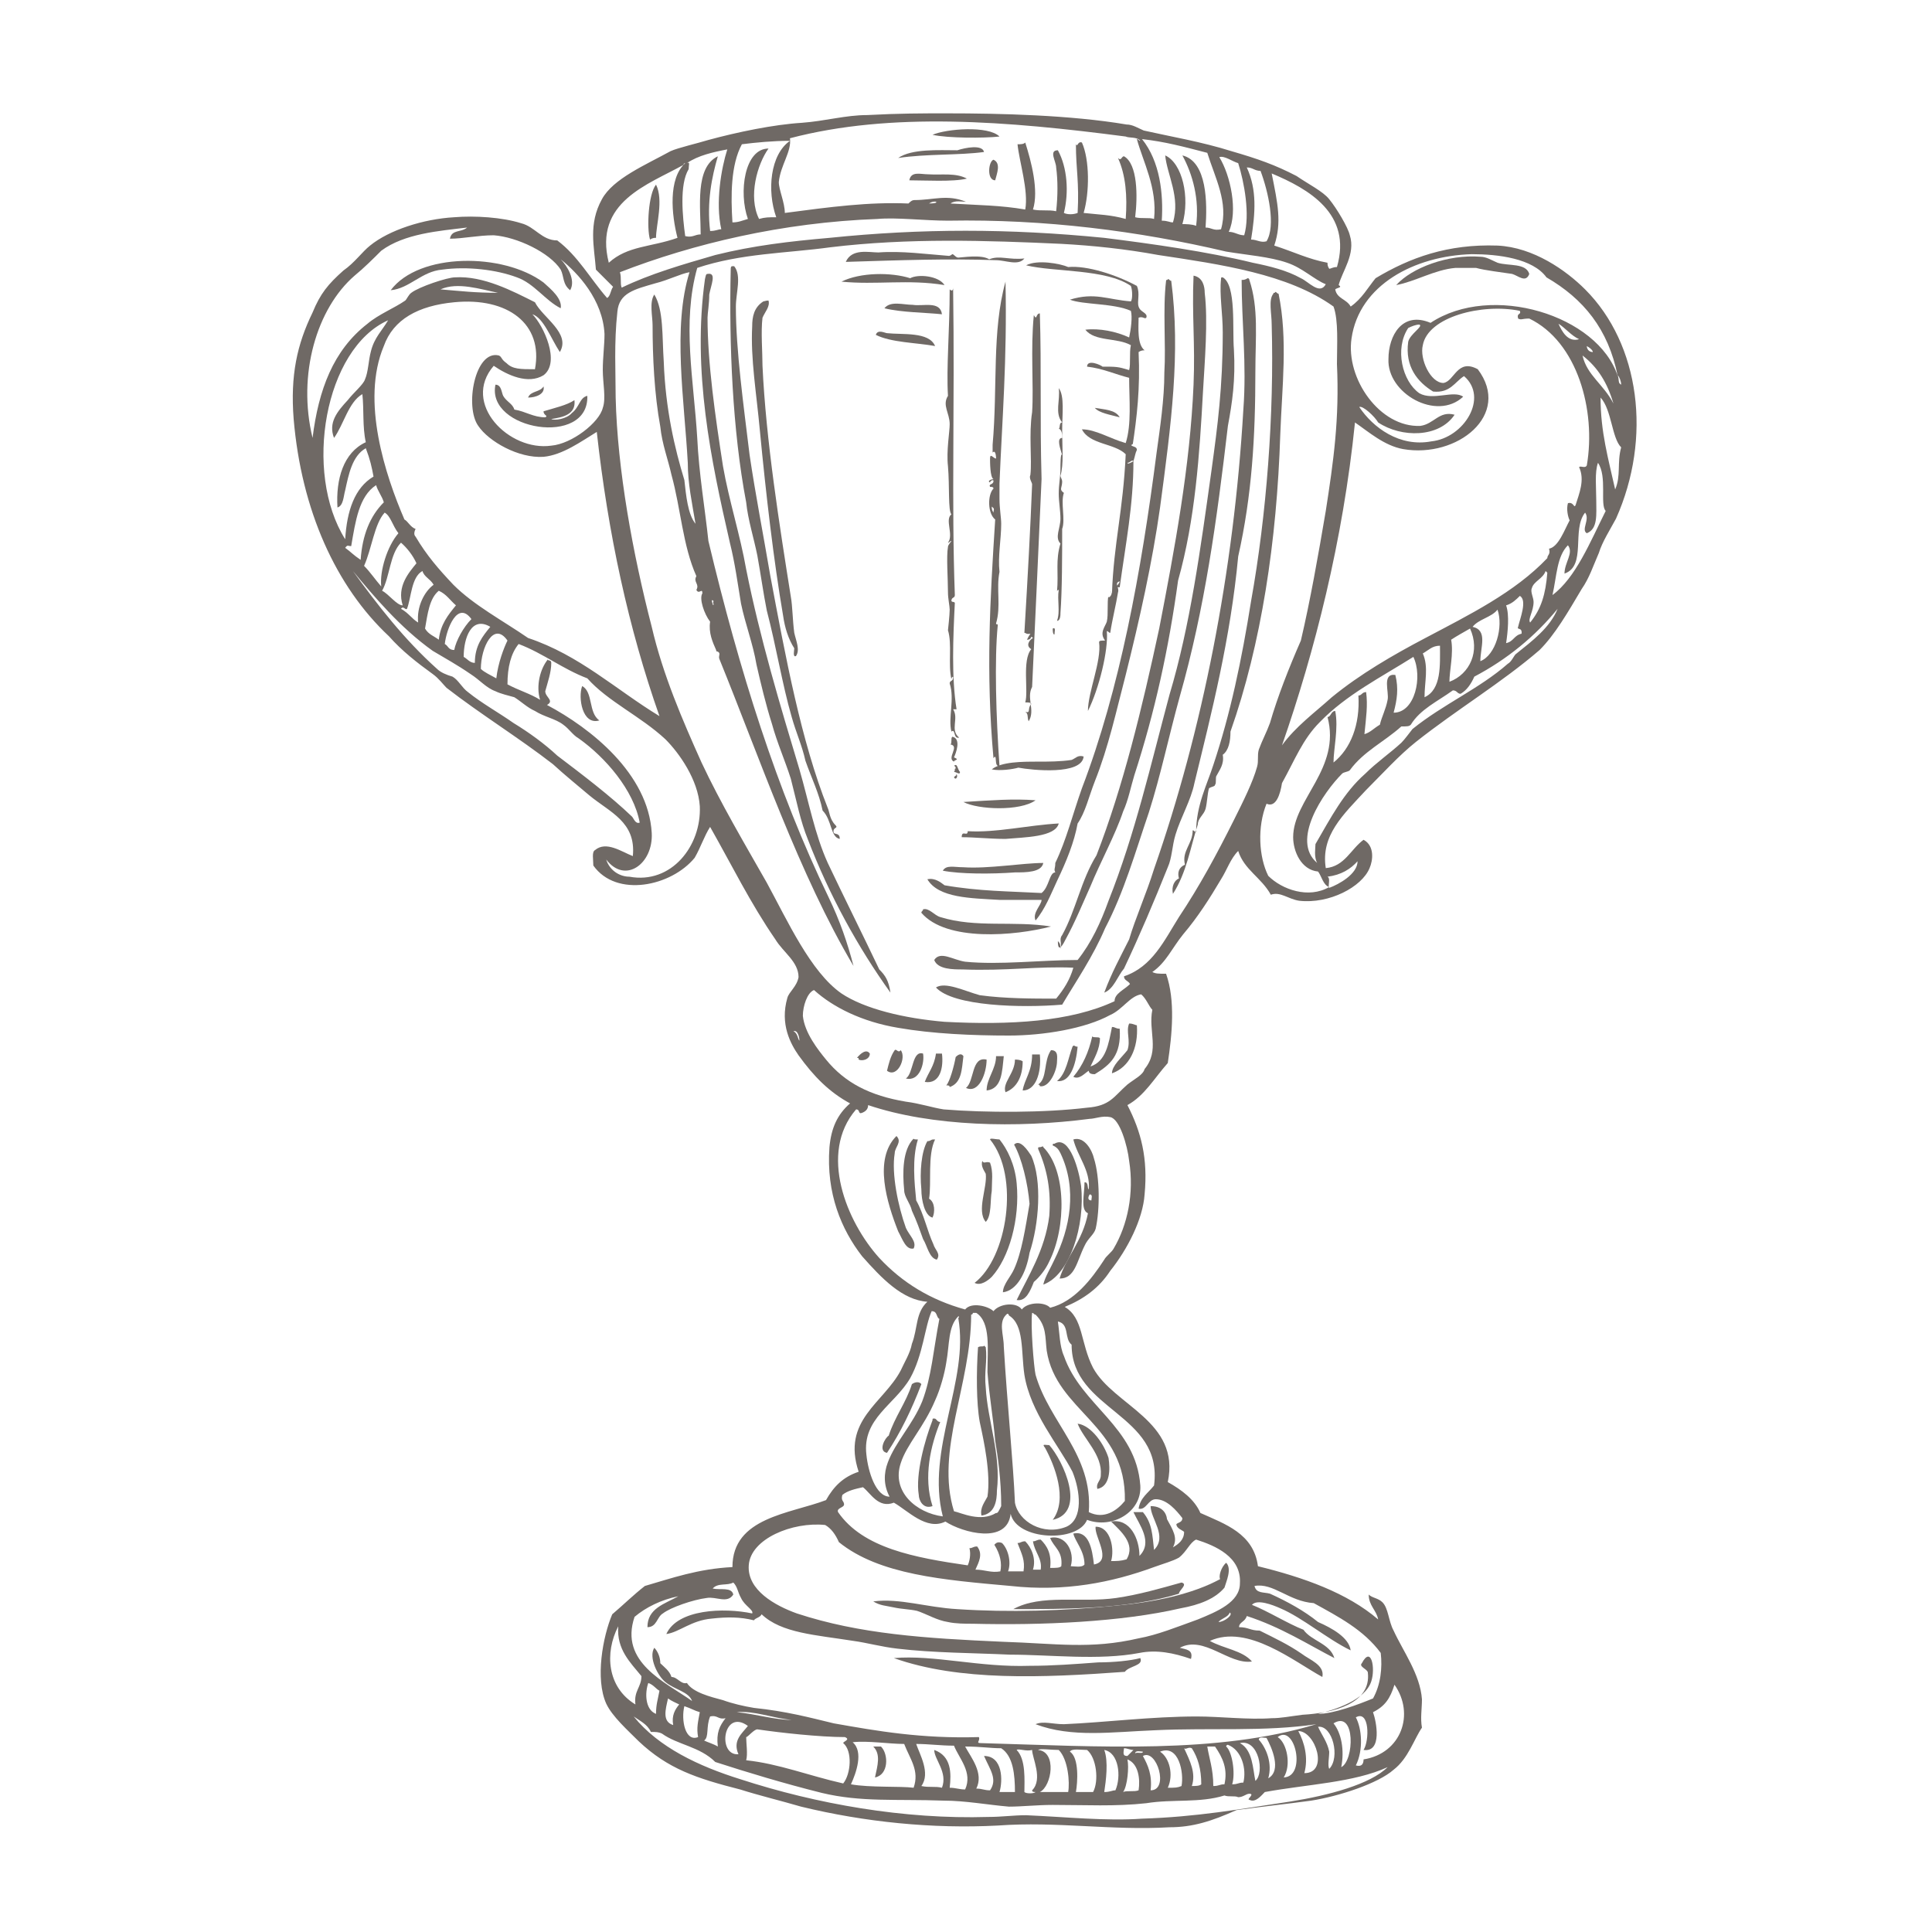 <?xml version="1.0" encoding="utf-8"?>
<!-- Generator: Adobe Illustrator 21.0.2, SVG Export Plug-In . SVG Version: 6.00 Build 0)  -->
<svg version="1.0" id="Livello_1" xmlns="http://www.w3.org/2000/svg" xmlns:xlink="http://www.w3.org/1999/xlink" x="0px" y="0px"
	 viewBox="0 0 225 225" style="enable-background:new 0 0 225 225;" xml:space="preserve">
<style type="text/css">
	.st0{fill:#6F6965;}
</style>
<g>
	<path class="st0" d="M116.4,15.9c-1.8,0.2-6,0.2-7.8-0.2C110.2,15,115.1,14.6,116.4,15.9z"/>
	<path class="st0" d="M114.6,17.7c-2.9,0.4-6.7,0.2-10,0.7c1.6-1.1,4.7-0.9,6.9-0.9C112.4,17.2,114.4,16.8,114.6,17.7z"/>
	<path class="st0" d="M115.7,18.6c0.9,0.4,0.4,1.6,0.2,2.4C114.9,21,115.1,18.8,115.7,18.6z"/>
	<path class="st0" d="M112.6,20.8c-1.6,0.4-4.9,0.2-6.7,0.2c0.2-1.1,1.3-0.7,2.2-0.7C109.7,20.4,111.3,20.1,112.6,20.8z"/>
	<path class="st0" d="M76.4,21.5c0.9,1.8,0,4.7,0,6.2c-0.2,0-0.4,0-0.7,0.2C75.3,26.6,75.5,22.6,76.4,21.5z"/>
	<path class="st0" d="M119.3,30.1c-0.7,0.9-2.2,0.2-3.3,0.2c-5.6-0.2-11.1,0-17.5,0.2c0.7-1.6,2.7-1.1,3.8-1.1
		c2.7-0.2,5.6,0.2,8.2,0.4c0.2,0,0.4-0.2,0.4-0.2c0.2,0,0.4,0.4,0.7,0.4c0.4,0,2.7-0.4,3.6,0.2C116.4,29.7,117.5,30.3,119.3,30.1z"
		/>
	<path class="st0" d="M178.1,31.9c-0.4,1.1-1.3,0.2-2,0c-1.3-0.2-3.1-0.4-4.2-0.7c-0.7,0-1.8,0-2.4,0c-2.4,0.2-4.7,1.6-6.9,2
		c1.8-2,6-3.6,9.8-3.3c0.7,0,1.3,0.4,2,0.7C175.7,31,177.7,30.6,178.1,31.9z"/>
	<path class="st0" d="M65.3,35.9c-1.8-0.9-3.1-2.9-5.1-3.6c-2.4-0.9-5.8-1.3-8.7-0.9c-2.4,0.2-3.8,2.2-6,2.4
		c3.3-4.4,13.1-4.4,17.8-0.9C64.2,33.7,65.5,34.8,65.3,35.9z"/>
	<path class="st0" d="M85.5,31c0.9,1.1,0.2,3.1,0.2,4.7c0,5.1,0.9,11.5,1.6,17.3c0.7,4.7,1.6,9.3,2.4,14c1.8,9.6,3.6,19.3,6.7,27.1
		c0.2,0.4,0.2,1.3,0.9,2c0.4,0.4-0.4,0.2-0.2,0.9c0.2,0.2,0.7,0,0.7,0.7c-1.1-0.2-0.9-2.2-2-3.3c-0.4-2-1.3-3.8-2-5.8
		c-0.4-1.8-1.1-3.3-1.6-5.1c-1.1-3.8-1.8-8.2-2.9-12.4c-0.4-2-0.7-4.2-1.1-6.4c-0.4-2-1.1-4.2-1.3-6.2c-1.6-8.4-2-18.4-1.8-27.1
		c0-0.2,0-0.4,0.2-0.4C85.3,31,85.3,31,85.5,31z"/>
	<path class="st0" d="M82.4,31.9c1.1-0.2,0.4,1.3,0.2,2.4c0,1.1-0.2,2.2-0.2,2.7c0,5.3,0.9,11.5,1.8,17.3c0.7,4,2,8,2.7,12
		c1.6,8,4,16,6.2,23.3c1.1,3.8,1.8,7.6,3.3,10.9c1.8,3.8,4,8.2,6,12.4c0.7,0.7,1.1,1.3,1.3,2.7c-3.8-5.3-7.1-11.3-9.6-17.8
		c-0.9-2.2-1.3-4.4-2-7.1c-0.7-2.2-1.6-4.2-2.2-6.4c-0.7-2.2-1.3-4.7-1.8-6.9c-0.4-2.4-1.3-4.7-1.8-7.1c-0.4-2.4-0.7-4.7-1.3-7.1
		c-2.2-9.6-4.4-20-2.9-30.7C82.2,32.1,82.2,31.9,82.4,31.9z"/>
	<path class="st0" d="M110,33.2c-4.2-0.7-8,0-12-0.4c2.2-1.1,5.8-1.1,8-0.4C106.9,31.9,109.3,32.1,110,33.2z"/>
	<path class="st0" d="M123.7,117c-4.7,0.4-12.7,0.2-14.7-2c1.1-0.7,3.3,0.4,5.1,0.9c2.9,0.4,6.2,0.4,8.9,0.4c0.9-1.1,1.6-2.2,2-3.6
		c-4-0.2-7.8,0.4-12.9,0.2c-1.1,0-2.9,0-3.3-1.1c0.7-1.1,2.2,0,3.6,0.2c4,0.4,8.9-0.2,13.1-0.2c1.6-2,2.7-4.4,3.6-6.9
		c3.1-7.8,4.9-15.8,7.1-24c2.4-8,3.6-16.9,4.9-26.2c0.7-5.1,1.3-9.6,1.3-16c0-2.2-0.4-4.4-0.2-6.2c0-0.2,0-0.2,0.2-0.2
		c1.6,0.9,1.1,6,1.3,8.4c0.2,3.6-0.2,6.2-0.7,8.9c-1.3,11.1-2.7,21.3-5.6,31.5c-1.3,4.7-2.2,9.1-3.6,13.5c-1.6,4.7-2.9,9.3-5.1,13.5
		C127.3,111.4,125.3,114.3,123.7,117z"/>
	<path class="st0" d="M120.6,107.2c-0.4-0.9,0.7-1.8,0.7-2.4c-1.6,0-3.3,0-4.9,0c-3.3-0.2-7.1-0.2-8.4-2.4c0.9-0.2,1.6,0.4,2,0.7
		c4,0.7,7.6,0.7,11.3,0.9c0.9-0.7,0.9-2.4,1.6-2.4c-0.2-0.4,0-0.4,0-1.1c1.3-2.7,2-5.6,3.1-8.7c4.4-11.5,6.9-25.1,8.7-39.1
		c0.4-2.9,0.9-6.2,0.9-9.3c0.2-3.3-0.2-7.3,0.2-10.7c0-0.2,0.2,0,0.2-0.2c0.2,0,0.2,0.2,0.4,0.2c1.1,8.4,0,16.7-1.3,26.4
		c-0.9,6.4-2.4,13.1-4,19.5c-1.1,4.2-2,8.4-3.6,12.4c-0.7,1.8-1.1,3.6-2,4.9c-0.4,2.2-1.3,4.4-2.4,6.7
		C122.4,104.1,121.7,105.9,120.6,107.2z"/>
	<path class="st0" d="M128.6,115.6c0.9-2.4,1.8-4,2.9-6.2c0.7-2.4,2-5.3,2.9-8.2c5.6-16,9.3-34.6,10.4-53.5
		c0.4-5.3-0.2-10.2-0.2-15.1c0.2,0,0.4,0,0.7-0.2c0.2,0,0.2,0.2,0.2,0.2c1.1,3.3,0.7,6.7,0.7,10.7c0,7.6-0.4,14.4-2,21.5
		c-0.9,9.6-3.1,18.2-5.1,26.4c-0.4,2-1.6,4-2.2,6c-0.4,1.3-0.4,2.7-0.9,3.8c-1.6,4-3.3,8-5.1,11.8
		C130.2,113.6,129.7,115.2,128.6,115.6z"/>
	<path class="st0" d="M89.5,35c0.2,0.7-0.4,1.3-0.7,2c-0.2,1.6,0,4,0,5.6c0.4,8.7,2,18.7,3.3,26.9c0.2,1.1,0.2,2.7,0.4,4.2
		c0.2,0.9,0.7,2,0.2,2.7c-0.4,0.2-0.2-0.7-0.2-0.9c-0.7-1.1-1.1-2.4-1.3-3.8c-1.1-6.4-2-14.2-2.7-21.5c-0.4-4.4-1.1-8.4-0.9-12.2
		c0-1.1,0.2-2.2,1.3-2.9C89.3,35,89.3,35,89.5,35z"/>
	<path class="st0" d="M109.7,36.6c-1.8-0.2-4.7-0.2-6.7-0.7c0.7-0.9,2.2-0.4,3.3-0.4C107.5,35.7,109.5,35,109.7,36.6z"/>
	<path class="st0" d="M108.9,40.3c-2.2-0.4-5.1-0.4-6.9-1.3c0.2-0.7,1.1-0.2,1.3-0.2C105.1,39,108.2,38.6,108.9,40.3z"/>
	<path class="st0" d="M64.2,48.8c0.4,0.2,1.8,0,2.4-0.7c0.9-0.7,0.9-1.8,1.8-2c0.2,6-11.8,4-10.7-1.3c0.7,0,0.7,0.9,0.9,1.3
		c0.4,0.7,1.1,0.9,1.3,1.6c1.3,0.2,2.2,0.9,3.6,0.9c0.4-0.2-0.2-0.2-0.2-0.7c1.3-0.4,2.7-0.7,3.6-1.3C67.1,48.3,65.5,48.6,64.2,48.8
		z"/>
	<path class="st0" d="M63.3,45c0.2,0.9-0.9,1.3-1.8,1.3C61.8,45.5,62.9,45.7,63.3,45z"/>
	<path class="st0" d="M123.3,45.2c0.7,0.9,0.4,3.1,0.4,4.9c0,2,0.2,4-0.2,5.3c0,0.2,0.2,0.4,0.2,0.7c0,0.7-0.4,0.9,0.2,1.3
		c-0.4,1.1,0.2,3.1-0.2,4.2c0,3.1,0,7.1-0.2,9.8c0,0.2,0,0.9-0.4,0.9c0.4-1.1,0-2.4,0.2-3.6c-0.2,0-0.2,0.2-0.2,0.2
		c0.2-2.2-0.2-3.6,0.4-5.6c-0.7-0.7,0-1.8,0-2.9c0-0.9-0.2-2-0.2-2.9c0-1.1,0.2-2,0.2-2.9c0-0.4,0-2,0.2-1.6c-0.2-0.7-0.7-2,0-2
		c0-0.4,0-0.9-0.4-1.1c0.2,0,0-0.7,0.4-0.7C122.8,48.1,123.5,46.6,123.3,45.2z"/>
	<path class="st0" d="M127.5,47.5c1.1,0.2,2.4,0.2,2.9,1.1C129.3,48.3,128,48.1,127.5,47.5z"/>
	<path class="st0" d="M122.6,73.2c0.4-0.2,0.2,0.4,0.2,0.7C122.6,73.9,122.6,73.4,122.6,73.2z"/>
	<path class="st0" d="M67.8,79.9c1.3,0.7,0.7,3.1,2,4C67.8,84.5,67.3,81.2,67.8,79.9z"/>
	<path class="st0" d="M126.2,88.1c-0.2,2.2-6,1.6-7.6,1.3c-0.7,0.2-2.2,0.4-3.1,0.2c1.1-0.9,3.6-0.9,5.3-0.9c1.3,0,2.7,0,4-0.2
		C125.3,88.3,125.5,87.9,126.2,88.1z"/>
	<path class="st0" d="M111.1,89.2c0.4-0.4,0.4,0.4,0.7,0.7c0,0.4-0.4,0-0.7,0c0.2-0.2,0-0.4,0.2-0.4
		C111.3,89.2,111.1,89.2,111.1,89.2z"/>
	<path class="st0" d="M111.3,90.1c0.4,0.2,0,0.9-0.2,0.4C111.3,90.3,111.5,90.3,111.3,90.1z"/>
	<path class="st0" d="M120.6,93.2c-1.8,1.3-6.7,1.1-8.4,0.2C115.5,93.2,118,93,120.6,93.2z"/>
	<path class="st0" d="M123.3,95.9c-0.4,1.6-4,1.6-6.2,1.8c-1.8,0-3.6-0.2-5.1-0.2c0-0.9,0.7,0,0.7-0.7C116,97,119.7,96.1,123.3,95.9
		z"/>
	<path class="st0" d="M121.5,100.5c-0.2,1.1-2,1.1-3.3,1.1c-2.7,0.2-6.4,0.2-8.4-0.2c0.4-0.7,1.3-0.4,2.4-0.4
		C115.1,101.2,119.1,100.5,121.5,100.5z"/>
	<path class="st0" d="M122.4,107.9c-4.2,1.1-12.2,1.8-15.1-1.6c0-0.2,0.2-0.2,0.2-0.4c0.7-0.2,1.3,0.7,2,0.9
		C113.7,108.1,118,107.2,122.4,107.9z"/>
	<path class="st0" d="M132.4,119.4c0.2,2.7-0.9,4.9-2.9,5.6c0-0.9,1.1-1.8,1.8-2.7c0.4-1.1-0.2-2.2,0.2-3.1
		C132,119.2,132.2,119.4,132.4,119.4z"/>
	<path class="st0" d="M129.5,119.6c0.4,0,0.4,0.2,0.9,0.2c0.2,3.1-1.1,4.2-2.9,5.3c-0.2,0-0.7,0-0.7-0.4c-0.4,0.2-1.1,1.1-1.8,0.7
		c1.1-1.3,1.8-2.9,2.2-4.7c0.2,0.2,0.7,0,0.9,0.2c0,1.3-0.7,2.4-1.1,3.3C128.8,123.6,129.1,121.6,129.5,119.6z"/>
	<path class="st0" d="M125.5,121.9c-0.2,2.2-0.9,4.2-2.4,4c1.1-0.9,1.3-2.7,1.8-4C125.1,121.6,125.1,121.9,125.5,121.9z"/>
	<path class="st0" d="M104.2,122.3c0.2-0.2,0.4,0.4,0.7,0c0.7,0.9-0.4,3.3-1.6,2.4C103.5,123.9,103.7,123,104.2,122.3z"/>
	<path class="st0" d="M101.3,122.7c0,0.7-0.9,0.9-1.3,0.7c0-0.2,0-0.2-0.2-0.2C100.2,122.7,100.9,122.1,101.3,122.7z"/>
	<path class="st0" d="M122.4,122.3c0.9,0,0.7,0.9,0.7,1.3c0,1.1-0.9,3.1-2,2.9c0-0.2-0.2-0.2-0.2-0.2
		C122,125.6,121.5,123.6,122.4,122.3z"/>
	<path class="st0" d="M107.5,122.7c0.2,1.1-0.4,3.3-2,2.9C106.4,125,106.2,122.3,107.5,122.7z"/>
	<path class="st0" d="M109.7,122.7c0.2,1.6-0.2,3.6-2,3.3c0.4-1.1,1.1-1.8,1.3-3.3C109.3,122.7,109.5,122.7,109.7,122.7z"/>
	<path class="st0" d="M112.2,123c-0.2,1.6-0.2,3.1-1.6,3.6c0-0.2-0.2-0.2-0.4-0.2c0.4-0.4,0.9-2.2,1.1-3.3
		C111.7,122.7,112,122.7,112.2,123z"/>
	<path class="st0" d="M119.1,127c0.2-1.3,1.1-2.2,1.1-4.2c0.2,0,0.7,0,0.9,0C121.3,125,120.6,127,119.1,127z"/>
	<path class="st0" d="M116,123c0.2,0,0.7,0,0.9,0c-0.2,1.8-0.2,3.8-2,4C114.9,125.6,116,124.5,116,123z"/>
	<path class="st0" d="M114.9,123.4c0,1.6-0.9,4-2.4,3.3C113.5,125.9,113.1,123,114.9,123.4z"/>
	<path class="st0" d="M119.1,123.6c0,1.8-0.7,3.1-2,3.6c-0.4-1.1,1.1-2.2,1.1-3.8C118.4,123.4,118.8,123.4,119.1,123.6z"/>
	<path class="st0" d="M104.4,132.3c0.7,0.7-0.2,1.3-0.2,2c-0.4,2.4,0.4,6.2,1.3,8.7c0.4,0.9,1.3,1.6,0.9,2.4c-0.9,0.2-1.3-1.1-1.8-2
		C103.3,140.1,101.7,135,104.4,132.3C104.2,132.3,104.4,132.3,104.4,132.3z"/>
	<path class="st0" d="M106.9,132.7c-0.7,2.2-0.4,5.1-0.2,7.1c0.9,1.6,1.3,3.6,2,5.1c0.2,0.7,0.9,1.1,0.4,1.8
		c-0.9-0.2-1.1-1.6-1.6-2.4c-0.4-1.1-0.7-2-1.3-3.3c-0.2-0.9-0.9-1.6-0.9-2.4c-0.2-2-0.2-4.7,1.1-6
		C106.4,132.7,106.6,132.7,106.9,132.7z"/>
	<path class="st0" d="M108.9,132.7c-0.9,1.8-0.4,5.1-0.7,6.9c0.7,0.4,0.7,1.6,0.4,2.2c-0.9-0.2-1.3-2-1.3-3.3c-0.2-2,0-4.4,0.7-5.6
		c0.4,0,0.4-0.2,0.7-0.2H108.9z"/>
	<path class="st0" d="M116.4,132.7c0.9,1.1,1.8,2.9,2,5.1c0.4,4.2-0.9,8.7-2.9,10.9c-0.4,0.4-1.3,1.1-2,0.7
		c3.8-2.9,5.3-12.4,1.8-16.7C115.3,132.5,116,132.7,116.4,132.7z"/>
	<path class="st0" d="M126.8,138.5c0.2-2.2-1.3-3.8-1.8-5.8c1.3-0.4,2.2,1.3,2.4,2.2c0.7,2.2,0.7,6,0.2,8.2c-0.2,0.7-0.9,1.1-1.3,2
		c-0.9,1.8-1.1,3.8-2.9,3.8c0.7-2.4,2.7-4.4,3.3-7.6c-0.9-0.4-0.4-2.2-0.4-3.6C126.8,137.6,126.6,138.5,126.8,138.5z M127.1,139.8
		c0-0.2,0.2-0.7-0.2-0.7C126.6,139.6,126.8,139.8,127.1,139.8z"/>
	<path class="st0" d="M121.5,149.6c0.2-0.9,0.9-2,1.3-2.9c1.8-3.6,2.7-8.2,0.7-12.4c-0.2-0.4-0.4-0.7-0.9-0.9c0-0.2,0-0.2,0.2-0.2
		c1.8-1.1,2.9,3.3,3.1,4.9C126.4,142.7,124.6,148.5,121.5,149.6z"/>
	<path class="st0" d="M116.8,150.5c0-0.9,0.9-1.8,1.3-2.7c0.9-2,1.3-4.7,1.8-7.6c-0.2-2.4-0.9-5.3-1.8-6.9c0.7-0.7,1.6,0.7,2,1.3
		c1.3,2.9,0.9,8-0.2,11.3C119.5,148.3,118.4,150.3,116.8,150.5z"/>
	<path class="st0" d="M118.4,151.4c1.3-2.7,3.3-5.8,3.8-9.8c0.2-2.9-0.2-5.3-1.3-7.8c0-0.2,0-0.2,0.2-0.2s0.4-0.2,0.4,0
		c2.7,2.7,2.7,9.3,0.7,13.3c-0.4,0.9-1.1,1.8-1.8,2.4C120,150.3,119.5,151.6,118.4,151.4z"/>
	<path class="st0" d="M114.4,135.2c0.2,0.4,0.4,0,0.9,0.2c0.4,1.1,0.2,2.2,0.2,3.3c-0.2,1.1,0,2.9-0.7,3.6c-1.1-1.3,0.2-4,0-5.6
		C114.6,136.3,114.2,135.8,114.4,135.2z"/>
	<path class="st0" d="M114.6,156.7C114.9,156.7,114.9,156.7,114.6,156.7c0.2,0.2,0.2,0.2,0.2,0.2c0.2,1.6-0.2,2.9,0,4.7
		c0.2,3.8,1.8,7.8,1.3,12c0,1.1-0.2,2.7-1.8,2.9c-0.2-0.9,0.4-1.6,0.7-2.2c0.4-2.7-0.4-6.4-0.9-8.7c-0.4-2.2-0.4-5.8-0.2-8.7
		C114.2,156.7,114.6,156.9,114.6,156.7z"/>
	<path class="st0" d="M107.3,161.2c-1.1,2.9-2.4,5.6-4,8c-1.1-0.2-0.2-1.8,0.2-2c0.7-2.2,2-3.8,2.7-6
		C106.6,160.9,107.1,160.9,107.3,161.2z"/>
	<path class="st0" d="M109.5,165.6c-1.1,2.7-2,6.4-0.9,9.8c-1.1,0.4-1.6-0.7-1.6-1.3c-0.4-2.4,0.7-6.4,1.6-8.7c0-0.2,0-0.2,0.2-0.2
		C109.1,165.2,109.1,165.6,109.5,165.6z"/>
	<path class="st0" d="M125.5,165.8c1.6,0.2,3.1,2.4,3.6,4c0.2,1.3,0.2,3.3-1.3,3.6c-0.2-0.7,0.4-0.9,0.4-1.6
		C128.4,169.4,126.2,167.6,125.5,165.8z"/>
	<path class="st0" d="M122.2,168.3c1.6,1.8,4.4,7.8,0.4,8.7c1.8-2.4,0.2-6.4-0.9-8.4C121.3,168.1,121.7,168.3,122.2,168.3z"/>
	<path class="st0" d="M142.8,182c0.7,0.7,0,2.2-0.2,2.9c-1.1,1.3-2.9,2-5.1,2.4c-6.9,1.6-16.2,2-24.2,1.8c-0.9,0-2,0-2.9-0.2
		c-1.3-0.2-2.4-0.9-3.6-1.3c-0.9-0.2-1.8-0.2-2.7-0.4s-1.6-0.2-2.4-0.7c3.1-0.4,6.2,0.7,9.8,0.9c6,0.4,12.4,0.2,18.4-0.4
		c4.4-0.4,8.9-1.3,12.2-3.1C141.9,183.6,142.2,182.5,142.8,182z"/>
	<path class="st0" d="M137.3,185.6c-5.8,1.8-13.3,1.8-19.3,1.8c3.3-1.8,7.8-0.7,12-1.3c2.7-0.4,5.1-1.1,7.6-1.8
		C138.4,184.5,137.3,185.2,137.3,185.6z"/>
	<path class="st0" d="M132.8,193.1c0.4,0.9-1.3,0.9-1.8,1.6c-9.6,0.7-19.3,1.1-26.9-1.6c4.7-0.4,10,1.1,15.8,0.9
		c2.7,0,5.3-0.2,8-0.4C129.7,193.6,131.7,193.4,132.8,193.1z"/>
	<path class="st0" d="M101.7,203.4c0.2,0,0.7,0,0.9,0c0.9,0.9,0.9,3.3-0.7,3.6C102.2,205.6,102.6,204.3,101.7,203.4z"/>
	<path class="st0" d="M123.5,110.5c0.2-0.7-0.2-1.1,0.2-1.6c1.6-2.9,2.2-6.4,4-9.3c3.1-8,5.3-17.1,7.3-26.4c1.8-9.3,3.6-18.9,4-28.4
		c0.2-4.9-0.2-8,0-12.7c1.1,0.2,1.3,1.3,1.3,2c0.4,3.3,0,8-0.2,11.5c-0.4,7.3-0.9,14.9-2.9,22c-1.1,8-2.7,15.3-5.1,22.7
		c-0.4,1.3-0.7,2.9-1.3,4.2c-0.9,2.7-2.7,6-3.8,8.7c-0.9,2-1.8,4.2-2.9,6.2c-0.2,0.4-0.9,1.8-0.9,0.2
		C123.5,109.9,123.5,110.1,123.5,110.5L123.5,110.5z"/>
	<path class="st0" d="M117.1,32.8c0.2,9.1-0.4,16.2-0.7,23.5c0,0.7,0,1.1,0,1.8c0,1.1,0.2,2.2,0.2,2.9c0,1.8-0.4,3.8-0.2,5.6
		c-0.4,2,0.2,4-0.4,6c0,0.2,0.2,0,0.2,0.2c-0.4,4-0.2,10.7,0.2,16.4c-0.7,0.2-0.2-1.6-0.7-0.9c-0.9-10-0.4-18.4,0.2-27.8
		c-0.9-0.7-0.9-2.9-0.2-3.6c0-0.2-0.2-0.2-0.4-0.2c-0.2-0.4,0.4-0.2,0.4-0.7c0-0.2-0.4,0-0.4,0.2c-0.4-0.2,0.2-0.4,0.4-0.4
		c-0.4-0.2-0.4-2-0.4-2.4c0-0.7,0.4,0,0.7,0c0,0,0-1.1-0.4-0.7c0-0.2,0-1.1,0-0.9C116.2,45,115.5,38.6,117.1,32.8z M115.7,59.7
		c0-0.4,0.2-0.4-0.2-0.7C115.5,59.2,115.5,59.4,115.7,59.7z"/>
	<path class="st0" d="M110.4,73.4c0,0,0.2-1.8,0.2-2.4c0-0.4-0.2-1.3-0.2-2c0-1.6-0.2-4.2,0-5.3c0-0.2,0.2-0.4,0.4-0.7
		c-0.2,0-0.2,0.2-0.4,0.2c0.7-0.9-0.4-2.7,0.4-3.3c-0.4-0.4-0.2-3.3-0.4-5.6c-0.2-1.8,0.2-4,0.2-4.9c0-1.3-0.9-2.2-0.2-3.3
		c-0.2-3.3,0.2-7.6,0.2-12.4c0.2,0.2,0.4,0.2,0.4-0.2c0.2,14-0.2,24.9,0.2,35.8c0,0.4-0.4,0.2-0.4,0.7c0.2,0.2,0.2,0,0.4,0.2
		c-0.2,4-0.4,8.7,0.2,12.4c-0.2,0-0.2,0-0.4,0c0.7,1.1-0.4,2.4,0.7,3.3c-0.7,0.2-0.4-1.1-0.9-0.7c-0.4-1.6,0.4-3.8-0.2-5.6
		c0-0.4,0.4-0.2,0.4-0.7c0-0.2-0.2,0-0.2,0.2C110.4,77.4,110.9,75,110.4,73.4z"/>
	<path class="st0" d="M111.3,88.3c0.4,0.2-0.2,0.2-0.2,0.4c-0.9-0.4,0.7-1.8-0.4-2c0.2-0.2,0-0.7,0.2-0.9c1.1,0.2,0.4,2,0.2,2.4
		C111.3,88.3,111.3,88.3,111.3,88.3z"/>
	<path class="st0" d="M119.3,73.7C119.3,73.4,119.5,73.4,119.3,73.7c0.4-6.7,0.7-12.2,0.9-17.3c0-0.2-0.4-0.7-0.2-1.1
		c0.2-1.8-0.2-4.7,0.2-7.3c0.2-3.1-0.2-7.3,0.2-11.3c0.4,0.7,0.2-0.2,0.7-0.2c0.2,6.4,0,12.2,0.2,19.3c-0.4,9.1-0.7,15.5-1.1,24.2
		c-0.7,1.3,0.4,2.7-0.4,4c-0.2-0.4,0-0.9-0.4-1.1c0.7,0.2,0.2-0.4,0.7-0.9c0-0.2-0.4-0.2-0.7-0.2c0.4-1.3-0.4-4.9,0.7-6.2
		c-0.7-0.4-0.2-1.1,0.2-1.3c-0.4-0.4,0,0.2-0.7,0.2c0.2-0.4,0.2-0.4,0.4-0.7C119.5,73.9,119.5,73.7,119.3,73.7z"/>
	<path class="st0" d="M155.5,33.7c0.2,1.1,1.3,1.1,1.8,2c1.3-0.9,2-2.2,2.9-3.3c4-2.4,8.4-4,14.2-3.8c4.2,0.2,8,2.9,10.2,5.1
		c6.4,6.4,7.8,17.3,3.6,26.7c-0.7,1.3-1.6,2.7-2,4c-0.7,1.6-1.1,2.9-2,4.2c-1.6,2.7-3.1,5.3-4.9,7.1c-4.4,3.8-9.6,6.9-14.4,10.7
		c-2,1.6-3.8,3.6-5.8,5.6c-2.7,2.9-5.3,5.3-4.7,9.1c2.2-0.2,2.9-2.2,4.4-3.3c1.3,0.7,1.1,2.4,0.7,3.3c-0.9,2.2-4.7,4.2-8.2,3.8
		c-1.3-0.2-2.2-1.1-3.3-0.7c-1.1-2-3.1-2.9-3.8-5.1c-0.9,0.9-1.3,2.2-2,3.3c-1.3,2.2-2.7,4.4-4.4,6.4c-1.3,1.6-2,3.3-3.6,4.4
		c0.4,0.2,0.7,0.2,1.6,0.2c1.1,3.1,0.7,7.1,0.2,10.4c-1.6,1.8-2.7,3.8-4.7,4.9c1.6,3.1,2.4,6.2,2,10.4c-0.2,2.9-2,6.4-4,8.9
		c-1.3,2-3.1,3.3-5.3,4.2c2.2,1.3,1.8,4.2,3.3,7.1c2.4,4.4,10.2,6.2,8.7,13.3c1.6,0.9,3.1,2,3.8,3.6c2.9,1.3,6.2,2.4,6.7,6.2
		c5.3,1.3,10.4,3.1,14,6.2c-0.2-1.1-1.1-1.6-1.1-2.9c0.4,0.4,1.1,0.4,1.6,0.9c0.7,0.7,0.7,2.2,1.3,3.3c1.1,2.4,3.1,5.1,3.3,8
		c0,1.1-0.2,2.2,0,3.3c-0.9,1.3-1.6,3.6-3.3,4.9c-1.8,1.6-6.4,3.1-9.6,3.6c-2.9,0.4-5.8,0.7-8.7,1.1c-2.9,1.3-5.1,2-7.8,2
		c-6.7,0.4-13.1-0.7-20-0.2c-7.6,0.4-15.5-0.4-22.9-2.2c-2.4-0.7-4.9-1.3-7.1-2c-5.1-1.3-8.4-2.4-11.8-5.6c-1.3-1.3-3.1-2.9-3.8-4.4
		c-1.3-2.9-0.4-7.8,0.7-10.4c1.3-1.1,2.4-2.2,3.8-3.3c3.1-0.9,6.2-2,10.2-2.2c0-5.8,6.7-6.2,10.9-7.8c0.9-1.6,2-2.7,3.8-3.3
		c-2-6,2.9-8,4.9-11.8c0.4-0.9,1.1-2,1.3-3.1c0.7-1.8,0.4-3.6,1.8-4.9c-2.9-0.2-5.3-2.7-7.6-5.3c-2.4-3.1-4.2-7.3-3.8-12.7
		c0.2-2.2,0.9-3.8,2.4-5.1c-2.4-1.3-4.2-3.1-6-5.6c-0.9-1.3-2.2-3.6-1.3-6.7c0.2-0.7,1.1-1.3,1.3-2.4c0-1.8-1.8-2.9-2.7-4.4
		c-2.9-4.2-5.1-8.7-7.6-13.1c-0.7,1.1-1.1,2.4-1.8,3.6c-2.7,3.3-9.1,4.7-11.8,0.9c0-0.7-0.2-1.6,0.2-1.8c1.3-1.1,3.1,0.2,4.4,0.7
		c0.4-4-2.7-5.1-5.1-7.1c-1.3-1.1-2.9-2.4-4.2-3.6c-4-3.1-8.4-5.8-12.4-8.9c-0.4-0.4-0.9-1.1-1.6-1.6c-1.8-1.3-3.6-2.7-5.1-4.4
		c-6.2-5.8-10.2-14.7-11.1-25.3c-0.4-5.1,0.4-8.7,2.2-12.4c0.9-2.2,1.8-3.3,3.6-4.9c1.3-0.9,2.2-2.2,3.1-2.9
		c2.2-1.8,6.2-3.1,9.8-3.3c2.4-0.2,5.6,0,7.8,0.7c1.6,0.4,2.4,2,4.2,2c2.4,1.8,3.8,4.4,5.8,6.7c0.4-0.2,0.4-0.9,0.7-1.3
		c-0.7-0.7-1.3-1.3-2-2c-0.2-2.7-0.9-5.3,0.7-8.2c1.3-2.4,5.1-4,8-5.6c0.9-0.4,3.1-0.9,4.4-1.3c3.3-0.9,7.6-1.8,10.9-2
		c2.7-0.2,5.1-0.9,7.6-0.9c3.8-0.2,6.2-0.2,9.3-0.2c6.2,0,14.4,0.2,20.9,1.3c0.7,0,1.3,0.4,2,0.7c3.1,0.7,6.7,1.3,10.2,2.4
		c3.1,0.9,5.1,1.6,7.6,2.9c1.3,0.9,3.1,1.8,3.8,2.7c0.9,1.1,2.2,3.3,2.4,4.2c0.7,2.2-0.9,4.2-1.3,5.8
		C156.4,33.5,155.7,33.5,155.5,33.7z M131.1,15.9c-13.8-1.8-27.3-2.9-39.1,0.2c0.2,1.6-1.1,3.1-1.3,5.1c0,0.9,0.7,2.4,0.7,3.6
		c5.3-0.7,9.8-1.3,14.4-1.1c0.2-0.2,0.4-0.4,0.7-0.4c2.2,0,3.8-0.7,6,0.2c-0.4,0-1.3-0.2-1.8,0.2c3.3,0.2,5.8,0.2,8.7,0.7
		c0.4-2.2-0.7-5.6-0.9-7.6c0.4,0,0.7,0,0.9-0.2c0.7,2.2,1.6,5.6,0.9,7.8c0.9,0.2,1.8,0,2.7,0.2c0.2-1.8,0.2-3.6,0-5.1
		c0-0.7-0.9-2,0.2-2c1.1,2,1.3,4.9,0.7,7.3c0.4,0.2,1.1,0.2,1.6,0c0.2-3.6-0.2-5.1-0.2-8c0.2,0.4,0.2-0.4,0.7-0.2
		c0.9,2,0.9,5.8,0.2,8.2c1.8,0.2,3.1,0.2,4.9,0.7c0.2-2.7,0-5.1-0.9-7.1c0.4,0.4,0.4-0.2,0.7-0.2c1.6,0.9,1.6,4.7,1.3,7.1
		c0.7,0.2,1.6,0,2.2,0.2c0.4-3.6-1.3-6.7-2-9.3c0.2,0,0.2,0.2,0.4,0.2C132.4,15.9,131.5,16.1,131.1,15.9z M86.4,16.8
		c-1.3,2.4-1.3,6-1.1,9.1c0.7,0,1.1-0.2,1.8-0.4c-1.1-3.1-0.4-8.2,2.4-8.2c-1.3,1.8-2.4,5.6-1.1,8.2c0.7-0.2,1.1-0.2,2-0.2
		c-1.1-3.1-0.7-7.3,1.6-8.9C90,16.4,88,16.6,86.4,16.8z M135.3,25.7c0.7,0,0.9,0.2,1.3,0.2c0.9-2.9-0.7-5.6-0.9-7.8
		c2,0.9,2.9,4.9,2,8c0.4,0,1.1,0,1.6,0.2c0.4-3.1-0.4-6-1.6-8.2c2.9,0.7,2.9,5.6,2.7,8.4c0.7,0,0.9,0.4,1.8,0.2
		c0.9-3.1-0.7-6-1.6-8.9c-2.7-0.7-4.9-1.3-7.6-1.6C135.1,18.8,135.5,22.6,135.3,25.7z M80,19c0.4-0.2,0.2,0.2,0.2,0.7
		c-1.1,1.8-0.7,5.6-0.4,7.8c0.9,0.2,1.1-0.2,1.8-0.2c0-3.1-0.7-7.8,2-9.1c-0.7,2.4-1.3,5.3-0.9,8.7c0.7,0,0.9-0.2,1.3-0.2
		c-0.7-3.1,0-7.1,0.7-9.3C83.1,17.7,81.3,18.1,80,19z M143.1,27c0.7,0,1.1,0.4,1.8,0.4c0.7-2.4,0-6.2-0.7-8.4
		c-0.7-0.2-1.6-0.9-2.2-0.7C143.3,20.4,144.2,24.6,143.1,27z M70.9,30.6c2.2-2,4.9-1.8,8-2.9c-0.7-2.7-1.1-6.9,0.9-8.7
		c0,0-0.2,0-0.2,0.2C75.5,21.5,69.1,23.5,70.9,30.6z M145.7,27.9c0.7,0,1.1,0.4,1.8,0.2c1.1-1.8,0.2-5.8-0.7-8.2
		c-0.7,0-0.9-0.4-1.6-0.4C146.4,22.1,146.2,24.8,145.7,27.9z M148.4,28.6c2.2,0.7,4,1.6,6.2,2c0,0.2,0,0.4,0.2,0.7
		c0.2,0,0.4-0.2,0.9-0.2c1.8-6.2-3.3-9.1-7.6-10.9C148.8,23.7,149.3,25.9,148.4,28.6z M108.2,23.7C109.7,23.7,108.9,23.2,108.2,23.7
		L108.2,23.7z M149.9,30.6c-2-0.7-4.7-0.9-7.1-1.3c-10.2-2.4-21.1-3.8-32.4-3.6c-2.7,0-6-0.4-8.2-0.2c-11.1,0.4-21.5,2.9-30,6.2
		c0.2,0.7,0,1.3,0.2,1.8c3.3-1.6,7.1-2.7,10.9-3.8c4.4-1.1,8.7-1.6,13.3-2c10.7-1.1,20.9-1.1,32,0c5.6,0.7,12,1.6,17.3,2.9
		c2,0.4,4,0.9,5.6,1.8c0.9,0.4,2.2,2,2.9,0.7C153.1,32.6,151.7,31.2,149.9,30.6z M62,36.6c1.3,1.3,3.3,5.6,1.3,7.1
		c-1.8,1.1-4.2,0-5.8-1.1c-3.8,4.4,1.8,10,6.7,9.3c2.4-0.2,5.6-2.7,6-4.4c0.4-1.1,0-2.9,0-4.4s0.2-2.9,0.2-4.2
		c-0.2-4-3.1-7.1-5.1-8.7c0.7,0.7,1.8,2.4,1.1,3.6c-0.9-0.7-0.7-1.6-1.1-2.4c-1.3-2-5.1-3.8-7.8-4c-1.8,0-3.6,0.4-5.1,0.4
		c0.2-1.1,1.3-0.7,2-1.3c-3.3,0.4-7.3,0.7-10,2.7c-0.9,0.9-2,2-3.1,2.9c-4.4,3.8-6.7,11.5-4.9,18.9c0.7-5.6,2.4-10.2,6.4-13.3
		c1.3-1.1,3.1-1.8,4.4-2.7c0.2-0.2,0.4-0.7,0.7-0.9c0.9-0.7,4.2-1.8,5.1-1.8c3.3-0.2,6.7,1.6,9.3,2.9c0.9,1.8,4.2,3.6,2.9,5.8
		C64.2,39.5,63.3,37,62,36.6z M83.8,76.8c-0.2-0.4,0.2-0.7-0.2-0.9c0.4-0.2-0.2,0.2-0.2-0.2c-0.4-0.9-0.9-2-0.7-3.3
		c-0.7-0.9-1.3-2.7-0.9-3.3c0-0.7-0.4,0.2-0.7-0.4c0.4-0.7-0.4-0.9,0-1.6c-1.6-3.6-1.8-7.8-2.9-11.8c-0.4-1.8-1.1-3.6-1.3-5.6
		c-0.7-3.8-0.9-8.2-0.9-11.8c0-1.1-0.4-2.7,0.2-3.6c1.1,1.8,0.9,4.9,1.1,7.8c0.2,5.6,1.3,10.2,2.4,13.8c0.2,1.8,0.4,4,1.3,5.1
		c-0.4-2.4-0.9-4.7-0.9-7.1c-0.4-7.3-1.8-15.8,0.2-22.2c-1.1,0.2-2.4,0.9-4,1.3c-2.4,0.7-4.2,1.1-4.4,3.3c-0.4,3.6-0.2,7.1-0.2,10
		c0.2,8.4,2,18.2,4.2,26.7c1.3,5.6,3.6,10.9,5.8,15.8c2.2,4.7,5.1,9.6,7.6,14c2.4,4.4,5.1,10.4,8.7,12.9c2.7,1.8,7.3,2.9,12,3.3
		c7.6,0.4,14.7,0,19.8-2.4c0-0.9,1.1-1.3,1.8-2c-0.2-0.4-0.7-0.4-0.7-0.9c3.3-1.1,4.7-4.2,6.4-6.9c2.4-3.6,4.4-7.3,6.4-11.3
		c1.1-2.2,2.2-4.4,2.7-6.2c0.2-0.7,0-1.3,0.2-2c0.4-1.1,0.9-2,1.3-3.1c0.9-3.1,2.2-6.4,3.6-9.6c1.1-4.7,2-9.8,2.9-15.1
		c0.9-5.8,1.6-10.7,1.3-17.1c0-2.2,0.2-5.1-0.4-6.7c-5.3-3.8-13.1-4.9-20.4-6c-3.8-0.7-7.6-1.1-11.3-1.3c-8.7-0.4-17.8-0.7-26.9,0.4
		c-5.1,0.7-10.4,0.7-15.5,2.4c-1.8,6.4-0.4,13.1,0,19.8c0.2,4.2,0.9,8.2,1.3,12c3.6,15.1,8,29.1,14,41.5c1.3,2.7,2.2,5.3,2.9,8
		C93.1,101.9,88.4,88.1,83.8,76.8z M180.1,32.3c-1.6-2.2-5.6-2.7-8.7-2.7c-6.7,0.2-13.1,3.6-14,9.8c-0.7,4.7,3.3,10.4,8,10.2
		c1.6-0.2,2.2-1.8,4-1.3c-1.8,2.7-6.2,2.7-8.9,0.9c-0.4-0.7-1.8-2-2.2-1.8c1.6,2.4,4.7,4.7,8.4,4c3.8-0.4,6.7-5.1,3.8-7.6
		c-1.1,0.7-1.6,2-3.6,1.8c-1.8-1.1-3.3-2.9-2.9-5.8c0.2-0.9,1.8-1.8,1.3-2c-0.4,0-0.9,0.2-1.3,0.4c-1.6,2.4-0.7,6.2,1.3,7.6
		c1.6,0.9,4-0.4,5.1,0.4c-3.1,2.9-8.9-0.4-8.7-4.4c0-2.7,1.6-5.6,4.9-4.2c7.1-4.7,19.5-0.9,21.8,6.2
		C187.3,38.3,184.4,34.8,180.1,32.3z M51.3,33.7c2.4,0.2,4,0.4,6.7,0.4C56,33.7,53.3,32.8,51.3,33.7z M52.9,35.2
		c-4.2,0.4-7.1,2-8.2,5.1c-2.7,6.4,0.2,15.1,2.4,20.2c0.4,0.2,0.7,0.9,1.3,1.1c-0.2,0.4-0.2,0.7,0,0.9c1.3,2.2,2.7,3.8,4.4,5.6
		c2.4,2.4,5.8,4.2,8.7,6.2c6,2,10.2,6,15.3,9.1c-3.6-10.2-6-21.3-7.3-33.1c-1.8,1.1-4,2.7-6.2,2.9c-2.9,0.2-6.4-1.8-7.6-3.6
		c-1.6-2.2-0.4-8.9,2.4-8.2c0.4,0.2,0.2,0.4,0.9,0.9c0.7,0.7,1.6,0.7,3.3,0.7C63.3,37.7,59.1,34.6,52.9,35.2z M149.3,86.8
		c1.6-2.2,3.8-3.8,5.8-5.6c3.3-2.7,7.1-4.9,10.9-6.9c5.1-2.7,10.4-5.3,14.2-9.3c0-0.4,0.4-0.4,0.2-1.1c1.1-0.2,1.8-2.2,2.4-3.3
		c-0.2-0.4-0.4-1.3-0.2-2c0.7-0.2,0.7,0.7,0.9,0.2c0.4-1.3,1.1-2.9,0.4-4.4c0.2-0.2,0.7,0.2,0.9-0.2c1.1-6.4-1.1-14.4-6.7-17.1
		c-0.9,0-0.9,0.2-1.3,0c-0.2-0.7,0.4-0.4,0.2-0.9c-4.4-0.9-10.7,0.7-11.3,4c-0.4,1.6,0.9,4.4,2.4,4.4c1.3-0.2,1.6-2.9,4-1.6
		c4,5.3-2.4,10.4-8.7,9.3c-2.2-0.4-4-2-5.6-3.1C156.4,63,153.1,75.9,149.3,86.8z M40.2,62.8c0.2-3.3,1.1-6,3.3-7.3
		c-0.2-1.1-0.4-2-0.9-3.3c-1.6,0.9-2,3.1-2.4,4.9c-0.2,0.7-0.2,1.8-0.9,2c-0.2-3.3,0.7-6.4,3.3-7.6c-0.4-1.8-0.2-3.8-0.4-5.6
		c-1.6,0.9-2.2,3.6-3.3,5.1c-0.7-1.8,0.4-3.1,1.6-4.4c0.7-0.9,1.8-1.8,2-2.4c0.4-0.9,0.4-2.2,0.7-3.3c0.4-1.6,1.3-2.4,2-3.6
		C37.8,40.6,35.3,55,40.2,62.8z M183.9,39.5c-0.9-0.4-1.6-1.3-2.4-1.8C181.9,38.6,182.6,39.9,183.9,39.5z M185.5,41
		c0-0.4-1.1-0.9-0.7-0.7C184.8,40.6,185,41,185.5,41z M187.9,47c-0.7-2.4-1.8-4.2-3.6-5.6C184.8,43.7,186.8,44.8,187.9,47z
		 M188.8,44.8c0-0.4-0.2-0.9-0.4-1.1C188.6,44.3,188.4,44.6,188.8,44.8z M188.1,57c0.7-1.6,0.2-3.1,0.7-4.9
		c-1.1-1.1-1.1-4.4-2.4-5.8C186.4,50.3,187.3,53.4,188.1,57z M185.9,58.3c0,1.6,0.2,3.3-1.1,3.8c-0.7-0.4,0.4-1.6-0.2-2.4
		c-1.6,2,0.2,6.2-2.4,7.1c0-1.3,1.1-2.4,0.4-3.3c-1.3,1.3-1.3,3.6-1.8,5.8c2.7-2,4.4-6.2,6.2-9.8c-0.7-0.7,0.2-4-0.9-5.6
		C185.7,55,185.9,56.8,185.9,58.3z M42,65.2c0.2-2.9,1.1-5.1,2.7-6.7c-0.2-0.7-0.7-1.3-0.9-2c-2,1.3-2.4,4.2-2.9,7.1
		c-0.4,0-0.4-0.2-0.7,0.2C40.9,64.3,41.1,64.6,42,65.2z M42.4,65.9c0.7,0.7,1.3,1.6,2,2.4c-0.2-1.8,0.7-4.7,2-6.2
		c-0.7-0.9-0.9-2-1.6-2.4C43.6,61,43.3,63.9,42.4,65.9z M46.9,70.5c-0.7-2.2,0.7-3.8,1.6-4.9c-0.4-0.9-1.1-1.8-1.8-2.4
		c-1.3,1.3-1.3,4-2.2,5.6C45.3,69.2,46.2,70.5,46.9,70.5z M50.9,77.9c0.4,0.4,1.1,0.7,1.8,0.9c0.7,0.4,1.1,1.3,1.8,1.8
		c1.6,1.3,3.6,2.4,5.3,3.6c1.8,1.1,3.6,2.4,5.1,3.8c2.9,2.2,6.2,4.7,8.7,7.1c0.2,0.2,0.4,0.9,0.9,0.7c-0.7-3.8-4-7.6-7.1-9.8
		c-0.7-0.4-1.1-1.1-1.8-1.6c-0.9-0.7-2.2-0.9-3.3-1.6c-0.9-0.4-1.6-1.1-2.4-1.6c-0.7-0.2-1.6-0.4-2.2-0.7c-1.1-0.4-1.8-1.3-2.9-2
		c-1.6-1.1-2.9-1.8-4.4-2.7c-3.8-2.7-6.9-6.4-9.3-9.3C44,70.5,47.1,74.5,50.9,77.9z M48.7,72.5c-0.2-1.8,0.7-3.6,1.8-4.4
		c-0.4-0.7-1.1-0.9-1.3-1.6c-1.3,0.7-1.3,3.1-1.8,4.4c-0.2,0.2-0.4-0.4-0.7,0C47.6,71.4,48,72.1,48.7,72.5z M178.4,68.5
		c-0.2,0.4,0.2,1.1,0.2,1.6c0,1.1-0.7,2-0.4,2.4c1.3-1.6,1.8-3.3,2-5.8l-0.2-0.2C179.7,67.4,178.6,67.7,178.4,68.5z M51.1,68.8
		c-1.1,0.9-1.3,2.7-1.6,4.4c0.4,0.7,1.1,0.9,1.6,1.3c0.2-1.8,1.1-2.9,2-4C52.4,69.9,52,69.2,51.1,68.8z M176.8,73
		c0.2-0.9,1.1-3.1,0.2-3.6c-0.4,0.4-0.9,0.9-1.6,1.1c0.4,1.1,0.2,3.1,0,4.4c0.9-0.2,0.9-0.9,1.8-1.1C177.3,73,176.6,73.4,176.8,73z
		 M83.1,70.3c-0.2,0,0.2-0.4-0.2-0.4C82.9,70.1,83.1,70.8,83.1,70.3z M171.7,78.8c-0.4,0.9-0.9,1.6-1.6,2c-0.4,0-0.4-0.4-0.9-0.4
		c-1.8,1.3-3.8,2.2-4.9,4c-0.2,0.2-0.4,0.2-1.1,0.2c-2,1.8-4.4,2.9-6,5.1c-0.2,0.2-0.7,0.2-0.9,0.4c-2.2,2.2-6,7.8-2.9,10.4
		c-0.4-0.7-0.2-1.8-0.2-2.2c1.8-3.1,3.3-6,5.8-8.2c1.3-1.3,2.9-2.4,4.2-3.6c0.4-0.4,0.9-1.1,1.3-1.6c3.6-2.9,7.8-4.7,11.1-7.6
		c0.4-0.2,0.7-0.9,0.9-1.1c2-1.6,4-3.1,4.9-5.3C178.8,74.1,175.5,76.8,171.7,78.8z M51.8,75c0.4,0.2,0.4,0.7,1.1,0.7
		c0.2-1.1,1.1-2.7,2-3.6C53.3,69.9,52,73.2,51.8,75z M171.5,73c1.8,0.4,0.9,2.4,0.9,4c1.8-0.7,2.7-4,2-6
		C173.7,71.9,172.2,72.1,171.5,73z M54,76.5c0.4,0.2,0.7,0.7,1.3,0.7c0-2,0.9-3.1,1.8-4.2C54.9,71.7,54,74.3,54,76.5z M168.8,79.4
		c2.4-0.9,3.6-3.6,2.4-6.2c-0.7,0.4-1.6,0.9-2.2,1.3C169.3,76.1,168.8,78.1,168.8,79.4z M56,77.9c0.4,0.4,1.1,0.7,1.8,1.1
		c0.2-1.8,0.9-3.6,1.3-4.4C57.5,72.3,56,75.4,56,77.9z M63.8,76.8c0,0.2,0.4,0,0.4,0.4c0,1.1-0.4,2.2-0.7,3.3c0,0.7,1.1,1.1,0.2,1.6
		c5.1,2.7,11.8,8,12.2,14.9c0.2,3.6-3.1,6-5.3,3.1c0.4,1.3,1.6,2,2.7,2c4.9,0.9,8.4-3.6,8.2-8.2c-0.2-3.1-2.4-6.2-4-7.8
		c-2.9-2.7-6.7-4.4-9.1-7.1c-2.9-1.1-5.1-2.9-8-4c-0.9,1.1-1.3,2.7-1.3,4.7c1.3,0.7,2.7,1.1,3.8,1.8C62.4,79.9,62.9,77.9,63.8,76.8z
		 M165.7,76.1c0.7,1.6,0.2,3.3,0.2,5.1c2-0.9,1.8-3.8,1.8-6C166.8,75.2,166.4,75.7,165.7,76.1z M164.6,76.5
		c-3.8,2.4-7.8,4.4-10.9,7.6c-2,2-2.9,4.4-4.4,7.1c-0.2,1.3-0.7,2.9-1.8,2.4c-1.1,2.7-0.9,6.2,0.2,8.4c1.6,1.6,4.7,2.7,7.1,1.3
		c-0.7-0.2-0.9-1.3-1.3-1.8c-2-0.2-2.9-2.4-2.9-4c0-4.4,5.6-8,4-14c0.4,0,0.4-0.7,0.9-0.7c0.4,2-0.2,4.4-0.2,6
		c2-1.6,3.1-4.4,2.9-7.8c0.4,0,0.4-0.4,0.9-0.4c0.2,1.6,0,2.9-0.2,4.9c0.7-0.2,1.1-0.7,1.8-1.1c0.2-0.9,0.7-1.8,0.9-2.9
		c0.2-0.9-0.7-3.1,0.9-2.9c0.4,1.6,0.2,2.9-0.2,4.4C164.8,83,165.7,78.8,164.6,76.5z M154.6,102.1c0.4,0.2,0,1.1,0.2,1.3
		c1.1-0.4,3.3-1.6,3.3-3.1C157.3,101.2,156.2,101.9,154.6,102.1z M93.5,118.3c0.2,2,1.8,4,2.7,5.1c2.2,2.7,5.1,4.2,9.3,4.9
		c1.6,0.2,3.1,0.7,4.4,0.9c4.9,0.4,11.8,0.4,16.7-0.2c2.7-0.2,3.1-1.3,4.7-2.7c0.9-0.7,1.8-1.1,2-1.8c1.8-2.2,0.4-4.4,0.9-6.9
		c-0.4-0.4-0.7-1.3-1.3-1.8c-1.3,0.2-2.2,1.8-3.6,2.4c-2.9,1.6-7.8,2.4-11.8,2.4c-4.2,0-8.9-0.2-12.9-0.9c-4.2-0.7-7.6-2.4-9.8-4.4
		C94,115.6,93.5,117.2,93.5,118.3z M93.1,121.2c0-0.4-0.2-1.3-0.7-1.1C92.9,120.3,92.9,121,93.1,121.2z M128.6,146.7
		c0.2-0.4,0.9-0.9,1.1-1.3c1.6-2.7,2.4-6.4,1.8-10.2c-0.2-1.8-1.1-4.9-2.2-5.1c-0.9-0.2-1.8,0.2-2.4,0.2c-8.4,1.1-18.4,0.9-25.8-1.6
		c0,0.4-0.2,0.7-0.7,0.9s-0.2-0.4-0.7-0.4c-4.4,5.1-1.1,13.1,2.7,17.3c2.7,2.9,6,4.9,10,6c0.7-0.9,2.7-0.4,3.3,0.2
		c0.7-0.9,2.7-1.1,3.3-0.2c0.7-0.9,2.7-0.9,3.3-0.2C125.1,151.6,127.1,149,128.6,146.7z M106,160.5c-1.8,3.1-5.6,4.7-5.1,8.9
		c0.2,2,1.1,4.9,2.7,4.9c-0.7-1.3-0.7-2.7-0.2-4c0.9-2.4,2.9-4.4,4-7.1c1.1-2.9,1.3-6,2-9.6c-0.4-0.2-0.2-0.9-0.9-0.9
		C107.7,154.5,107.5,157.8,106,160.5z M124.2,177.8c2-0.9,1.6-4.2,0.7-6.4c-1.6-3.1-4.9-6.9-5.6-11.3c-0.4-2.7,0-5.8-1.8-6.9
		c0,0,0-0.2-0.2-0.2c-1.1,0.9-0.4,2.4-0.4,3.8c0.4,6.7,1.1,13.5,1.3,18.2C118.6,177.2,121.5,178.9,124.2,177.8z M120.6,160.1
		c1.6,5.6,6.7,9.3,6.2,16c1.8,0.9,3.3-0.2,4.2-1.3c0.2-8.9-8-10.4-9.1-17.5c-0.2-1.6,0-2.9-1.3-4.2c-0.2,0-0.2-0.2-0.4-0.2
		C120,154.3,120.4,159.2,120.6,160.1z M116.6,175.4c0-3.1-0.4-5.8-0.7-7.6c-0.2-2.4-0.7-5.3-0.9-8c0-2.7,0.4-5.8-1.3-6.9
		c-0.2,0-0.2,0-0.4,0c0,0.2-0.2,0.2-0.2,0.2c0,8.2-4.2,15.8-2,22.9c0.9,0.2,3.1,1.3,4.9,0.2C116.2,176.3,116.4,175.8,116.6,175.4z
		 M110.2,158.7c-0.2,1.3-0.7,3.1-1.3,4.4c-1.3,3.1-3.3,5.1-4,7.3c-1.1,3.3,1.8,5.8,4.9,6.2c-2-7.8,3.1-15.8,1.8-23.1
		c0,0,0.2-0.2,0-0.2C110.4,154.5,110.6,156.5,110.2,158.7z M135.9,176.9c0.7,1.3,1.3,2.2,0.7,3.3c0.7-0.4,1.3-0.9,1.3-1.8
		c-0.2-0.2-0.9-0.4-0.9-0.9c0.2-0.2,0.7-0.2,0.7-0.7c-0.7-0.9-1.8-2.2-3.1-2.2c-0.9,0-1.1,1.3-2,1.1c0.2-1.3,1.1-1.8,1.8-2.7
		c1.1-8.4-9.6-8.7-9.6-16.4c-0.9-0.7-0.2-2.4-1.6-2.7c0.2,1.3,0.2,2.9,0.7,4c2,5.8,8.4,8.2,8.9,15.1c0.2,3.1-3.3,5.1-6.2,4
		c-1.1,2.7-8.2,2.4-8.9-0.7c-0.4,3.6-5.6,2.2-7.6,0.9c-2.2,1.1-4.4-1.3-6-2.2c-1.8,0.7-2.7-1.1-3.6-1.8c-0.9,0.2-1.8,0.4-2.4,0.9
		c-0.2,0.7,0.2,0.7,0.2,1.1s-0.9,0.4-0.7,0.9c2.9,4.2,8.9,5.3,15.1,6.2c0.2-0.4,0.4-1.3,0.2-2c0.4,0,0.4-0.2,0.9-0.2
		c0.7,0.9,0.2,1.8-0.2,2.7c1.1,0,1.8,0.4,2.9,0.2c0.2-0.9,0-2-0.7-3.1c0.2-0.2,0.4-0.4,0.9-0.2c0.7,0.7,1.1,2.2,0.7,3.3
		c0.7,0,1.1,0,1.8,0c0.2-1.3-0.2-2-0.7-3.3c0.4,0,0.4-0.2,0.9-0.2c0.7,0.7,1.3,2,0.9,3.3c0.2,0,0.7,0,0.9,0c0.2-1.3-0.7-2-0.9-3.3
		c0.4,0,0.4-0.2,0.9-0.2c0.7,0.7,1.3,1.6,1.1,3.3c0.7,0,1.1,0,1.3-0.2c0.2-1.8-0.9-2.2-1.3-3.3c1.8-0.4,2.9,1.6,2.4,3.3
		c0.4,0,1.3,0.2,1.6-0.2c0-1.6-1.1-2.7-1.3-3.6c1.8-0.4,2.2,1.8,2.4,3.6c2.2-0.4,0-3.3,0.2-4.4c1.8,0,2.2,2.7,1.8,4
		c0.7,0,1.1,0,1.8-0.2c1.1-1.8-0.7-3.3-1.8-4.4c2.2-0.4,3.3,2,3.3,4c1.6-1.6,0-3.6-0.7-5.1c0.4,0,0.7,0,1.1,0
		c1.1,1.3,1.1,2.7,1.3,4.4c1.6-1.6-0.4-3.6-0.4-5.1C135.7,175.4,135.9,176.7,135.9,176.9z M137.3,181.4c-0.7,0.4-1.8,0.7-2.9,1.1
		c-4.9,1.8-10.4,2.9-16.7,2.2c-7.8-0.7-15.3-1.3-20-5.1c-0.4-0.9-0.9-1.6-1.6-2c-3.8-0.4-8.7,1.6-8.9,4.7c-0.2,2.9,3.1,4.7,5.6,5.6
		c7.3,2.4,14.9,2.9,24,3.3c6.2,0.2,10.2,0.9,15.8-0.4c2.2-0.4,4.4-1.3,6.9-2.2c2.2-0.9,4.9-2,4.9-4.2c0.2-3.1-2.9-4.4-5.1-5.1
		C138.6,179.6,138.2,180.7,137.3,181.4z M159.7,195.8c-0.7,2.2-4.2,3.3-6.2,3.8c1.8,0,4.7-1.1,6.4-1.8c0.9-1.6,1.1-3.6,0.9-5.3
		c-2-2.7-4.9-4.2-7.8-5.8c-2.9-0.2-4.7-2.4-6.9-2c0.2,0.9,1.1,0.7,1.8,0.9c2,0.9,4,2,5.6,3.3c1.6,0.7,3.6,1.8,3.8,3.3
		c-2.7-1.3-5.6-3.8-8.2-4.9c-0.9-0.4-2.7-1.1-3.3-0.4c1.8,0.7,4.2,2.2,6,2.9c0.9,1.3,3.1,1.6,3.6,3.3c-3.1-1.6-6.2-3.6-10.2-4.9
		c-0.2,0.7-0.9,0.7-0.9,1.3c1.1,0,1.3,0.4,2.4,0.4c1.8,0.9,3.3,1.6,4.9,2.7c0.9,0.7,2.7,1.3,2.4,2.7c-3.3-1.8-8.7-6.2-13.1-4.2
		c1.6,0.9,3.8,1.1,4.9,2.4c-2.7,0.4-5.6-3.1-8.4-1.6c0.7,0.2,1.6,0.2,1.3,1.3c-2-0.7-4-1.1-6-0.7c-4.7,0.9-10.4,0.2-15.1,0.2
		c-4.2-0.2-8.9-0.2-13.1-0.7c-1.8-0.2-3.6-0.7-5.1-0.9c-4.4-0.7-8.4-0.9-10.7-3.1c-0.2,0.4-0.7,0.4-0.9,0.7
		c-1.6-0.4-3.1-0.4-4.9-0.2c-2.4,0.2-3.8,1.6-5.3,1.8c1.3-2.9,6.7-3.1,10-2.4c0.2-0.4-0.9-0.9-1.3-1.8c-0.4-0.7-0.4-1.3-0.9-1.8
		c-0.7,0.4-1.8,0-2.4,0.7c0.9,0.2,2.2-0.2,2.4,0.7c-0.7,1.1-2,0.2-3.1,0.4c-1.6,0.2-4.2,1.1-5.1,1.8c-0.7,0.4-0.7,1.6-1.8,1.6
		c0-2.2,2-2.7,3.6-3.6c-2,0.4-3.8,1.3-5.1,2.4c-1.8,5.3,3.6,7.6,6.7,9.8c-0.4-1.1-2-1.3-3.1-2.2c-0.9-0.7-2-2.9-1.3-4
		c0.4,0.4,0.7,1.1,0.7,1.8c0.4,0.4,1.1,0.9,1.3,1.6c0.7,0,1.1,0.9,1.8,0.7c0.7,1.1,2.7,1.6,4.2,2c1.1,0.4,2.4,0.7,3.6,0.9
		c3.8,0.4,6.4,1.1,9.3,1.8c5.1,0.9,10.2,1.8,16.9,1.6c0.2,0.4-0.4,0.7,0.2,0.7c14,0.4,27.5,1.3,39.1-2.2c-6,0.9-12.4,0.4-18.7,0.7
		c-5.1,0.2-9.8,0.9-14-0.7c0.9-0.4,2,0,3.3,0c4.7-0.2,10.2-0.9,15.5-0.9c2.7,0,6,0.4,8.7,0.2c1.1,0,2-0.2,3.6-0.4
		c3.6-0.2,8-1.3,7.6-4.9c0-0.4-1.1-0.7-0.7-1.1C159.7,191.6,160.2,194.3,159.7,195.8z M141.9,188.9c0.7,0,1.8-0.9,1.3-1.1
		C143.1,188.3,142.2,188.5,141.9,188.9z M74,198.5c-0.2-1.6,0.7-2,0.7-3.3c-1.3-1.6-2.9-3.1-2.7-5.8C70.4,192.5,70.7,196.5,74,198.5
		z M76.4,199.6c0-1.1,0.2-1.6,0.4-2.7c-0.4-0.2-0.7-0.7-1.3-0.9C75.1,197.1,75.1,199.1,76.4,199.6z M159.9,199.4
		c0.4,1.1,1.1,4.7-1.1,4.4c0.7-1.1,0.7-4.7-0.9-3.8c0.7,1.3,0.9,3.8,0,5.6c0.7,0.2,0.9-0.2,0.9-0.7c4.4-0.7,6-5.3,3.6-8.7
		C161.9,197.8,161.3,198.7,159.9,199.4z M78.4,200.9c-0.2-1.1,0.2-1.8,0.7-2.4c-0.4-0.2-0.9-0.4-1.3-0.7
		C77.5,199.1,77.1,200.5,78.4,200.9z M81.3,202.3c-0.2-1.1,0-1.8,0.2-2.9c-0.7-0.2-0.9-0.4-1.8-0.7
		C79.3,200.3,79.8,202.9,81.3,202.3z M92.2,200.3c-2.2-0.2-4.4-1.1-6.4-0.9C88,199.6,90.2,200.3,92.2,200.3z M147.3,208.7
		c-0.4,0.4-1.1,1.3-1.8,0.9c-0.4,0,0.7-0.7,0-0.7c-0.4,0-0.7,0.4-1.3,0.4c-0.4-0.2-1.1,0-1.6-0.2c-2.9,0.9-6,0.4-9.1,0.9
		c-3.6,0.4-7.1,0.2-10.9,0.2c-1.8,0-3.6,0.2-5.1,0.2c-2.4-0.2-5.1-0.7-7.6-0.7c-5.6-0.2-9.6,0.2-14.2-0.9c-4.4-1.1-8.7-2.4-12.4-3.6
		c-1.8-1.8-4.4-2-6.2-3.3c-0.4-0.2-0.7-0.2-1.3-0.2c-0.4-0.9-1.3-1.3-2-1.8c2.9,3.6,7.6,5.8,12.4,7.3c8.9,2.9,19.1,4.7,28.9,4.4
		c1.6,0,2.9-0.2,4.4-0.2c4.7,0.2,9.3,0.7,13.5,0.4c6.4-0.2,11.3-1.1,17.3-2c4.4-0.7,9.3-2,11.3-4
		C157.7,207.6,152.2,207.8,147.3,208.7z M82,202.7c0.4,0.2,1.1,0.4,1.6,0.7c-0.2-1.6,0.2-2.4,0.9-3.3c-0.9,0.2-0.9-0.4-1.8-0.2
		C82.2,201.1,82.6,202.3,82,202.7z M155.3,200.7c0.9,1.1,1.3,3.1,0.9,5.1C157.7,205.1,157.9,199.1,155.3,200.7z M86,204.3
		c-0.7-1.6,0.4-2.4,1.1-3.3C84.2,198.9,83.5,204.5,86,204.3z M154.8,204c0,0.7-0.2,1.6,0,2c1.3-1.3,0.4-5.1-1.3-4.9
		C153.9,202,154.6,202.9,154.8,204z M88.2,201.4c-0.4,0-1.1,0.9-1.3,0.9c0,0.7,0.2,2,0,2.7c3.8,0.4,7.3,1.8,11.3,2.7
		c0.9-1.1,1.1-3.8,0-4.7c0-0.2,0.9-0.4,0.2-0.7C95.5,202.3,90.9,201.8,88.2,201.4z M151.9,206.5c2.9,0,1.3-4.9-0.7-4.9
		C151.9,202.9,152.4,204.7,151.9,206.5z M148.8,202.3c1.1,0.7,1.6,3.3,0.7,4.7C152.2,206.9,150.8,200.7,148.8,202.3z M147.7,207.1
		c1.6-0.9,0.4-3.6-0.2-4.7c-0.2,0-0.9-0.2-0.9,0.2C147.5,203.6,148.2,205.4,147.7,207.1z M99.1,207.8c2.2,0.4,5.8,0.2,7.3,0.4
		c0.7-2-0.4-3.3-1.1-5.1c-1.8,0-4.2-0.4-6-0.2C100.6,204,99.7,206.5,99.1,207.8z M146.2,207.4c1.1-0.9,0.4-4.9-1.8-4.4
		C145.9,203.8,145.9,206,146.2,207.4z M107.3,208c0.9,0.2,1.6,0,2.4,0.2c0.7-1.8-0.9-3.3-0.9-4.4c2,0.7,2,2.7,1.8,4.4
		c0.7,0,1.1,0.2,1.8,0.2c0.9-2-0.7-3.6-1.3-5.1c-1.6,0-2.9-0.2-4.4-0.2C107.1,204.3,108.4,206.5,107.3,208z M143.5,207.8
		c0.7,0,0.7-0.2,1.3-0.2c0.4-1.6-0.2-3.8-1.8-4.4c0,0-0.2,0-0.2,0.2C143.5,204,143.9,206.5,143.5,207.8z M113.7,208.3
		c0.7,0,0.9,0.2,1.6,0.2c0.9-1.3,0-2.4-0.7-4c2.2,0,2.2,2.9,1.8,4.2c0.2,0,1.3,0,1.8,0c0-2-0.2-4.2-1.6-5.1c-1.3,0-2.4-0.2-4.2-0.2
		C113.1,204.7,114.6,206.5,113.7,208.3z M141.3,208c0.7,0,0.7-0.2,1.3-0.2c0.4-1.8-0.2-3.1-1.1-4.4c-0.2,0-0.7,0-0.9,0
		C140.8,204.7,141.3,206,141.3,208z M119.3,208.7c0.2,0.2,1.1,0.2,1.3,0c-0.2,0-0.4,0-0.4-0.2c1.3-1.3,0-3.8,0-4.7
		c-0.7,0.2-1.6-0.2-1.8,0C119.5,204.9,119.3,207.4,119.3,208.7z M123.3,203.8c-0.9,0-2.2-0.2-2.4,0c2.2,0.2,1.6,4.2,0.2,4.9
		c1.1,0,2.2,0,3.3,0C124.6,207.6,124.4,204.9,123.3,203.8z M138.8,208c0.4,0,0.9,0,1.1-0.2c0-1.8-0.4-3.1-1.1-4.2
		c-0.4-0.2-0.7,0.2-0.9,0C138.6,205.1,139.3,206.5,138.8,208z M125.3,208.7c0.7,0,1.3,0,2,0c0.7-1.3,0.4-4-0.7-4.9
		c-0.7,0-1.8-0.2-2,0.2C125.7,204.7,125.5,207.6,125.3,208.7z M128.6,208.7c0.7,0,0.9-0.2,1.3-0.2c0.7-1.6,0.4-4.4-1.3-4.7
		C129.1,205.1,128.8,207.4,128.6,208.7z M131.3,204.5c0.2-0.2,0.4-0.4,0.7-0.7c-0.4,0-0.7-0.2-1.1-0.2
		C130.8,204.3,130.8,204.5,131.3,204.5z M135.1,204c1.1,0.7,1.6,2.7,0.9,4.2c0.9,0,1.1,0,1.6-0.2C137.9,206.5,137.3,203.1,135.1,204
		z M133.1,204c-0.2,0-0.9-0.2-0.9,0.2C132.4,204,133.1,204.3,133.1,204z M134,208.5c2.2,0,0.7-4.9-0.9-4
		C133.7,205.6,134.2,206.7,134,208.5z M130.8,208.7c0.4-0.2,1.3,0,1.8-0.2c0.2-1.3,0-3.1-1.3-3.6C131.5,205.8,131.3,208,130.8,208.7
		z"/>
	<path class="st0" d="M131.7,51.7c0,0.4,0.7,0.2,0.7,0.7c-0.2,0.4-0.2,0.7-0.4,1.3c-0.2-0.2-0.4,0.2-0.7,0.2c0,0.2,0.4,0,0.7-0.2
		c0,5.1-0.9,9.6-1.6,14.7c-0.7,0,0-0.4,0-0.7c-0.7,0.2,0,0.7-0.2,1.3c-0.2,1.3-0.7,3.3-0.9,4.7c-0.2,0-0.2-0.2-0.4-0.2
		c0.2,2.2-0.9,6.7-2.2,9.3c0-2.2,1.6-5.8,1.3-8c0-0.2,0.2-0.2,0.7-0.2c-0.7-0.9,0-1.6,0.2-2.2c0.2-0.9,0-2.2,0.2-3.1
		c-0.2,0.7,0.7-0.2,0.2-0.4c0.2,0,0,0.2,0.2,0.2c0.2-5.8,1.3-9.6,1.6-16.2c-1.3-1.3-4.2-1.1-5.1-2.9c1.6,0,3.3,1.1,5.1,1.6
		c0.7-2.2,0.4-5.1,0.4-7.6c-1.6-0.4-3.1-1.1-4.9-1.3c0-0.9,1.6-0.2,1.8,0c1.6,0,1.8,0,3.1,0.4c0.2-0.7,0-2,0.2-2.9
		c-1.6-0.9-4.2-0.4-5.3-1.8c1.6-0.2,3.6,0.2,5.1,0.9c0.2-0.9,0.4-2.4,0.2-3.1c-2-0.9-5.6-0.7-7.1-1.3c2.9-0.9,4.4,0,7.1,0.2
		c0.2-0.2,0.2-1.3,0-1.8c-2.9-2-8.9-1.6-12.2-2.4c1.3-0.7,4-0.2,4.9,0.2c2.2-0.2,5.6,0.9,8,2.2c0.4,0.9,0,1.8,0.2,2.4
		c0.2,0.7,1.1,0.7,0.9,1.3c-0.2,0.2-0.4-0.2-0.9,0c0,1.1-0.2,3.1,0.7,3.8c-0.2,0-0.4,0-0.7,0.2c0.2,4.2-0.2,7.6-0.7,10.9
		C132,51.4,131.7,52.1,131.7,51.7z"/>
	<path class="st0" d="M136.6,104.1c-0.2-0.9,0.2-1.6,0.7-1.8c-0.2-0.7,0-1.3,0.7-1.6c-0.4-1.6,0.9-2.4,0.9-4c0.2,0,0.2,0.2,0.4,0.2
		c0-3.1,1.3-5.6,2-7.8c2-6,3.3-12.2,4.4-19.1c1.8-10,2.7-21.8,2.4-32.2c0-1.3-0.4-2.9,0.2-3.6c0-0.2,0.2,0,0.2-0.2
		c0.2,0,0.2,0.2,0.4,0.2c1.1,5.3,0.4,10.9,0.2,16.4c-0.4,12.4-2.2,24.4-5.8,34.6c0,1.1-0.2,2.2-0.9,2.7c0.2,1.1-0.4,1.8-0.7,2.4
		c-0.2,0.2,0,0.9-0.2,1.1c0,0.2-0.4,0.2-0.7,0.4c-0.2,0.7-0.2,1.6-0.4,2.4c-0.2,0.7-0.9,1.1-0.9,1.8
		C138.6,98.8,138.2,101.6,136.6,104.1z"/>
</g>
<g>
</g>
<g>
</g>
<g>
</g>
<g>
</g>
<g>
</g>
<g>
</g>
</svg>
